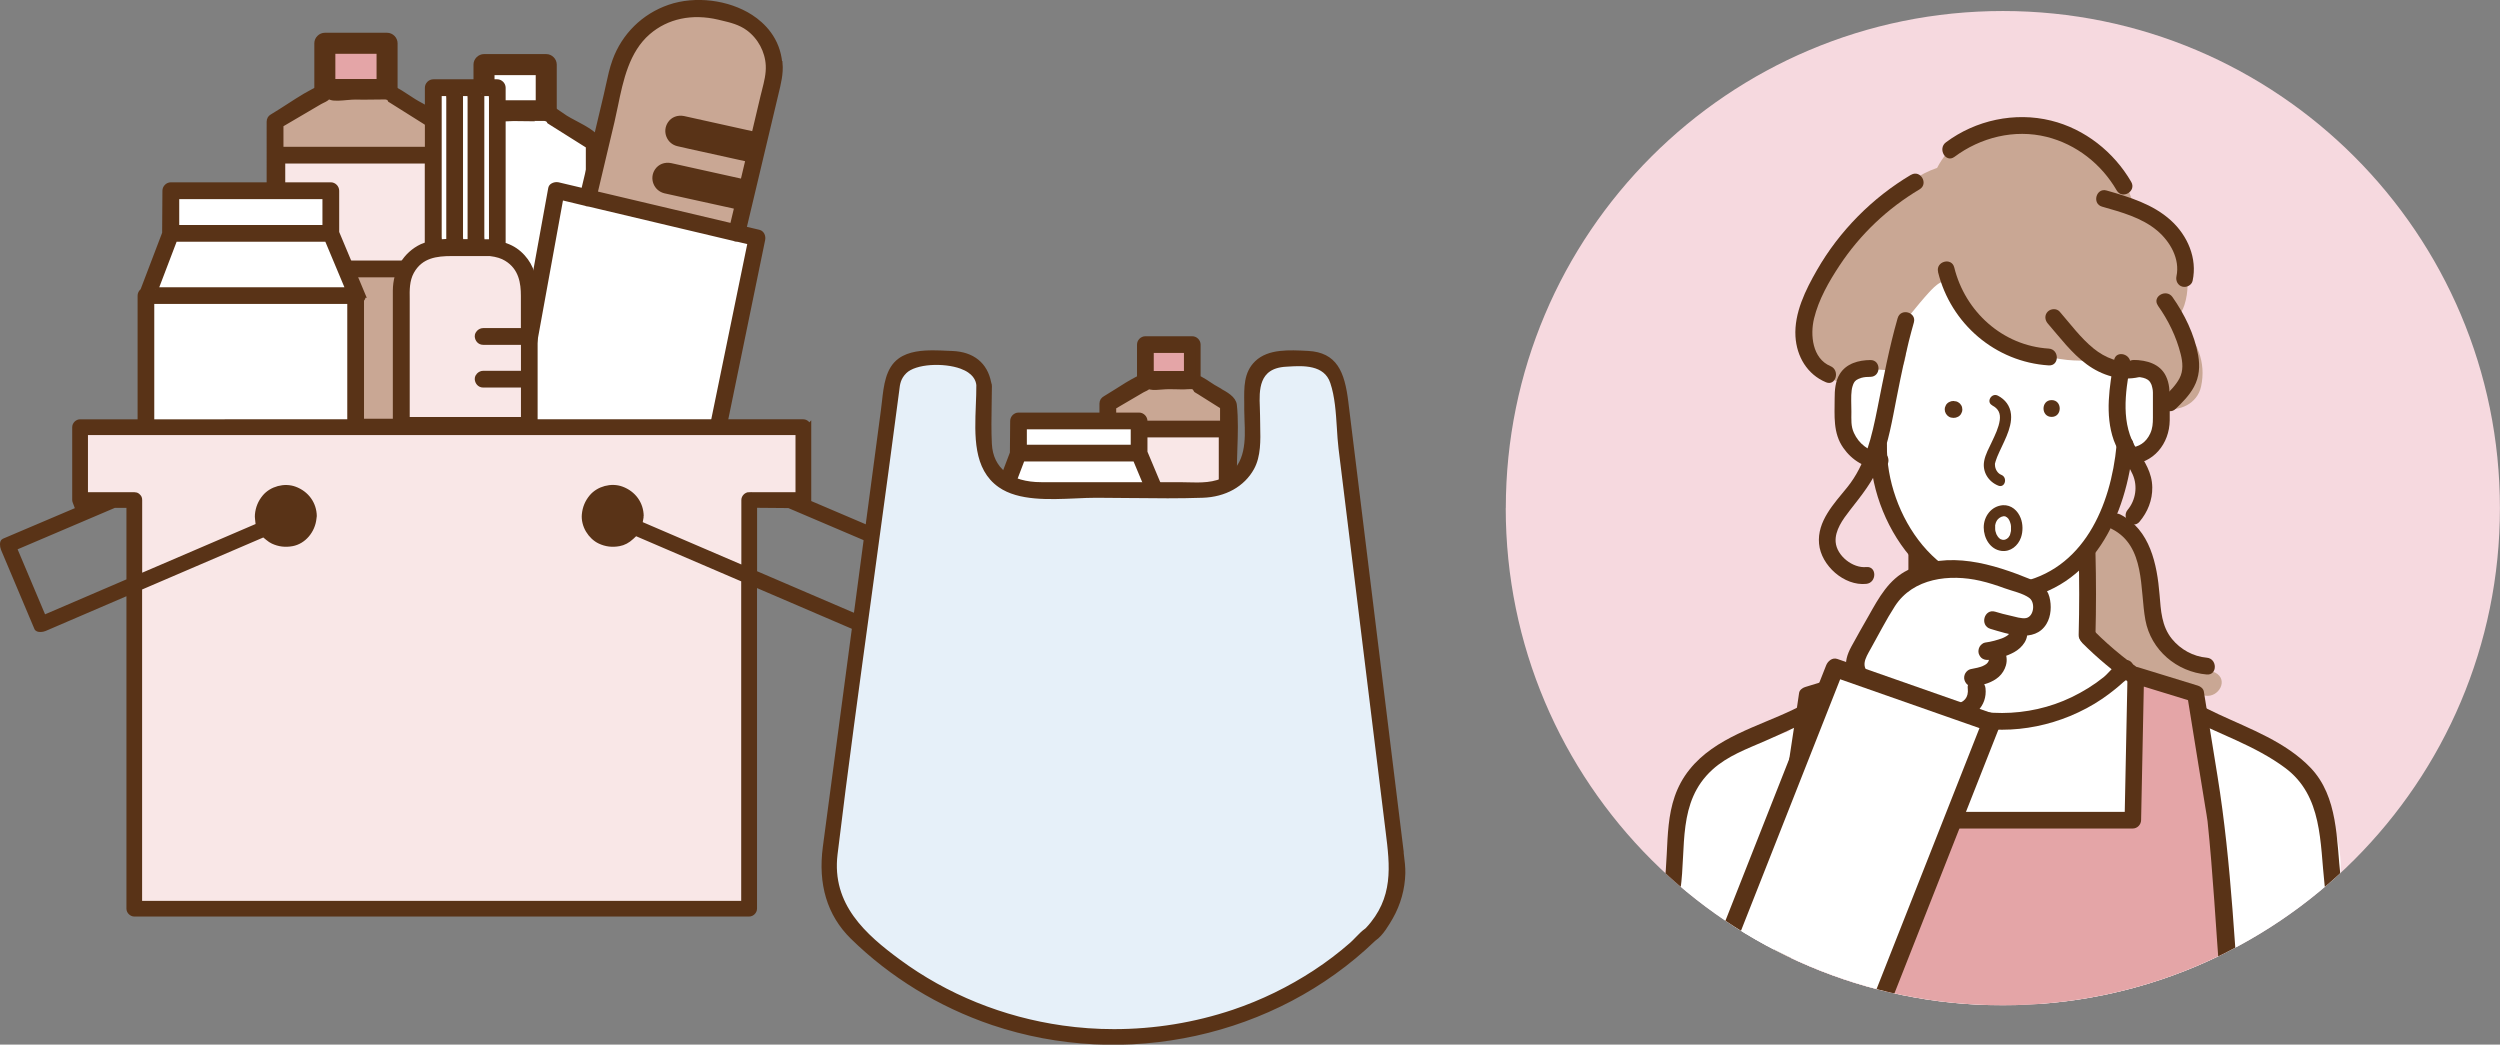 <?xml version="1.0" encoding="UTF-8"?><svg id="b" xmlns="http://www.w3.org/2000/svg" width="349.48" height="146.03" xmlns:xlink="http://www.w3.org/1999/xlink" viewBox="0 0 349.48 146.03"><rect x="0" y="0" width="349.48" height="146.03" fill="#808080" stroke="none"/><defs><style>.e{fill:none;}.f{fill:#f9e7e7;}.g{fill:#e6f0f9;}.h{fill:#f6d9df;}.i{fill:#e4a5a7;}.j{fill:#fff;}.k{fill:#c9a794;}.l,.m{fill:#593317;}.n{clip-path:url(#d);}.m{stroke:#593317;stroke-miterlimit:10;stroke-width:.75px;}</style><clipPath id="d"><path class="h" d="M210.49,71.04c0,38.38,31.11,69.49,69.49,69.49s69.49-31.11,69.49-69.49S318.37,1.54,279.99,1.54s-69.49,31.11-69.49,69.49"/></clipPath></defs><g id="c"><g><rect class="j" x="67.66" y="9.03" width="8.7" height="6.46"/><path class="l" d="M76.36,14.02h-8.7c.49,.49,.98,.98,1.47,1.47v-6.46c-.49,.49-.98,.98-1.47,1.47h8.7c-.49-.49-.98-.98-1.47-1.47v6.46c0,.77,.68,1.5,1.47,1.47,.8-.03,1.47-.64,1.47-1.47v-6.46c0-.79-.67-1.47-1.47-1.47h-8.7c-.79,0-1.47,.67-1.47,1.47v6.46c0,.79,.67,1.47,1.47,1.47h8.7c.77,0,1.5-.67,1.47-1.47-.04-.8-.65-1.47-1.47-1.47"/><rect class="i" x="45.41" y="6.05" width="8.7" height="6.46"/><path class="l" d="M54.11,11.04h-8.7c.49,.49,.98,.98,1.47,1.47V6.05c-.49,.49-.98,.98-1.47,1.47h8.7c-.49-.49-.98-.98-1.47-1.47v6.46c0,.77,.68,1.5,1.47,1.47,.8-.03,1.47-.64,1.47-1.47V6.05c0-.79-.67-1.47-1.47-1.47h-8.7c-.79,0-1.47,.67-1.47,1.47v6.46c0,.79,.67,1.47,1.47,1.47h8.7c.77,0,1.5-.67,1.47-1.47-.04-.8-.65-1.47-1.47-1.47"/><g><g><path class="h" d="M210.49,71.04c0,38.38,31.11,69.49,69.49,69.49s69.49-31.11,69.49-69.49S318.37,1.54,279.99,1.54s-69.49,31.11-69.49,69.49"/><g class="n"><path class="k" d="M309.68,94.04c-1.8-.94-3.82-1.38-5.6-2.34-2.27-1.22-2.49-3.5-2.95-5.82-.52-2.69-.94-5.43-1.58-8.1-.41-1.72-1.1-2.93-2.78-3.59-.1-.04-.19-.06-.28-.08-.47-.32-1.03-.54-1.72-.62-.96-.12-1.74,.9-1.76,1.76,0,.29,0,.58,0,.87-.05,.17-.08,.35-.07,.56,0,.03,0,.06,0,.09-.37,.28-.63,.72-.65,1.31-.12,3.57,.03,7.12,.44,10.67,.12,1.08,.96,1.7,1.8,1.71,.74,.73,1.67,1.33,2.69,1.83-.23,.85,.07,1.9,1.11,2.29,.61,.23,1.21,.45,1.82,.66,.16,.05,.33,.11,.49,.16,.5,.16,1,.32,1.51,.47,.36,.11,.72,.21,1.08,.3,.02,0,.04,.01,.07,.02,.4,.11,.81,.22,1.21,.32,.93,.3,1.89,.49,2.91,.6,.03,0,.05,0,.08,0,.27,.05,.54,.09,.82,.14,1.82,.28,3.27-2.21,1.36-3.22"/><path class="j" d="M330.39,145.8c-.54-2.06-1.29-4.09-1.86-6.01-.83-2.82-1.66-5.65-2.5-8.47,.1-1.11,.22-2.2,.37-3.24,.39-2.78,1.03-5.58,.74-8.4-.57-5.43-3.3-10.03-7.65-13.15-.22-.16-.46-.28-.7-.38-1.27-1.19-2.78-2.11-4.47-2.45-.45-.09-.9-.12-1.34-.08-2.4-1.25-4.71-2.69-6.95-4.21-1.44-.98-2.85-1.99-4.25-3.02-.96-.7-1.9-1.49-2.91-2.13-1.55-.86-2.97-1.75-4.17-3.23-.09-.12-.18-.24-.27-.36-.02,0-.04,0-.06,0-2.08,0-3.08-1.68-3-3.29-.02,0-.03-.01-.05-.02,.04-.56,.08-1.11,.12-1.67,.17-2.78,.59-5.68-.52-8.17-.01-.36-.05-.71-.1-1.05,.74-.89,1.42-1.84,2.03-2.83,.96-1.57,1.72-3.3,2.27-5.06,.29-.91,.59-1.95,.75-3,.44-.3,.87-.63,1.28-.97,1.23-1.02,2.55-1.77,3.86-3.08,1.54-1.55,2.56-3.88,2.03-6.11-.37-1.57-1.32-2.79-2.59-3.5,.02-.53,.01-1.06,0-1.59,2.01-2.98,3.09-6.67,2.72-10.29-.13-1.24-.26-2.66-.86-3.77-.61-1.13-1.68-1.88-2.87-2.05,.06-.81,0-1.59-.19-2.27-.23-1.62-.74-3.22-1.92-4.4-1.2-1.2-2.75-1.8-4.36-1.69,0,0,0-.01-.01-.02-.02-.38-.08-.76-.18-1.13-1.25-4.78-6.62-5.09-10.67-3.91-.19-.01-.38-.01-.57-.01-1.53,.03-3.01,.56-4.3,1.41-.76-.6-1.76-.88-2.71-.54-9.33,3.39-13.65,13.24-16.28,22.33-.85,2.94-.04,6.11,3,7.21,.07,.03,.14,.05,.22,.07,.01,.17,.03,.35,.05,.52-.72,.05-1.43,.3-2.06,.78-2.52,1.9-2.13,5.96-.73,8.43,1.02,1.8,2.8,3.47,4.81,3.99,0,.01,.02,.02,.02,.03-.03,.16-.04,.33-.04,.49,.07,4.47,2.13,7.91,5.02,10.68-.38,4.48-1.24,8.91-1.6,13.39-2.25,.99-4.26,2.76-6.18,4.22-3.22,2.44-6.43,4.89-9.65,7.33-.41,.31-.77,.68-1.03,1.09-2.39,.85-4.76,1.79-7.1,2.79-.03,.01-.06,.02-.08,.03h0c-.25,.11-.51,.22-.76,.33-.25,.11-.47,.27-.66,.46-.74,.36-1.41,.83-2.03,1.38-1.36,.41-2.48,1.53-2.95,3-.41,1.29-.72,2.6-.94,3.92-.78,2.95-1.11,6.19-.66,9.22v.64c-1.42,7.23-2.3,14.5-2.86,21.79h19.94c.15-1.53,.3-3.07,.43-4.61,14.55-.38,29.11-.77,43.66-1.15,.27,.07,.55,.11,.83,.13,5.06,.37,10.13,.53,15.21,.49,.08,.07,.16,.14,.25,.2,.03,.02,.06,.04,.09,.06,.03,.04,.06,.08,.09,.12,.09,.55,.19,1.1,.3,1.64-.09,1.04-.13,2.08-.15,3.11h17.71Z"/><path class="k" d="M304.93,45.16c-.2-.24-.41-.48-.61-.72,.46-.5,.82-1.1,1.04-1.79,1.21-3.76-.12-8.18-3.02-10.75-.96-.85-1.93-1.45-3.12-1.9-.27-.1-.54-.2-.82-.27-.02-.11-.03-.22-.04-.32-.14-.86-.37-1.67-.69-2.47-1.57-3.98-4.66-7.09-8.7-8.37-1.01-.32-2.06-.5-3.13-.56-1.44-.7-2.98-1.16-4.63-1.17-3.4-.02-6.88,1.89-9.04,4.54-.51,.63-.99,1.34-1.38,2.09-2.47,.85-4.59,2.36-6.27,4.36-2.5,.42-4.87,2.58-6.51,4.41-2,2.23-3.77,4.78-4.89,7.61-1.49,2.53-2.42,5.65-.85,8.19,.15,.24,.32,.46,.49,.66,.41,1.14,1.01,2.2,1.84,3.11,.64,.71,1.41,1.21,2.23,1.52,2.13-1.79,5.46-1.92,8.02-1.39,.18,.04,.33,.09,.48,.15,.47-.5,.82-1.11,.96-1.79,.19-.95,.29-1.91,.3-2.88,.02-1.47-.51-2.27,.53-3.55,.82-1,1.63-2,2.5-2.95,.87-.95,2.33-2.45,3.23-1.02,.68,1.08,1.17,2.13,2.06,3.08,1.21,1.29,2.75,2.41,4.28,3.43,.43,.31,.87,.59,1.33,.85,.09,.06,.19,.12,.28,.18,2.51,1.57,5.25,2.59,8.21,2.88,1.17,.12,2.33,.09,3.5,.1,.29,.09,.58,.17,.87,.25,.78,.74,1.68,1.19,2.63,1.4,.02,.37,.05,.74,.1,1.1,.38-.62,1.03-1.06,1.94-1.12,.04,0,.08,0,.12,0,.02,0,.05,0,.07,0,.01,0,.02,0,.03,0,.02,0,.05,0,.07,0h.32c.42,0,.81,.1,1.17,.28,.25-.03,.51-.02,.79,.05,.59,.14,1.07,.59,1.39,1.1,.32,.51,.39,1.27,.23,1.84-.02,.07-.04,.14-.07,.21,.02,.03,.03,.07,.05,.1,.23,.47,.32,.96,.28,1.43,2.13,.55,4.68-.64,5.19-3.02,.76-3.51-.62-6.28-2.78-8.88"/><path class="l" d="M267.18,88.19c-4.8,4.67-10.48,8.1-16.49,11-4.96,2.39-10.91,3.91-14.49,8.36-3.88,4.82-2.75,10.49-3.56,16.21-.99,6.93-1.44,13.92-1.97,20.9-.12,1.51,2.23,1.5,2.35,0,.52-6.77,.94-13.55,1.89-20.28,.84-5.94-.45-12.3,4.46-16.78,2.13-1.94,4.82-2.9,7.42-4.04,2.7-1.19,5.38-2.42,8-3.79,5.13-2.67,9.92-5.88,14.07-9.92,1.09-1.05-.58-2.71-1.66-1.66"/><path class="l" d="M291.05,89.85c4.23,4.24,9.18,7.61,14.49,10.36,4.59,2.38,9.74,4.03,13.91,7.14,5.24,3.9,4.85,10.41,5.51,16.36,.78,6.96,1.45,13.94,2.18,20.9,.16,1.49,2.51,1.5,2.35,0-.77-7.31-1.47-14.63-2.29-21.94-.59-5.24-.32-11.27-4.19-15.33-3.46-3.62-8.45-5.43-12.89-7.5-6.39-2.97-12.41-6.65-17.4-11.66-1.07-1.07-2.73,.59-1.66,1.66"/><path class="l" d="M262.85,63.17c-1.65-.03-3.01-1.18-3.68-2.64-.45-.97-.36-1.87-.36-2.96,0-.97-.08-2.18,.04-3.02,.02-.17,.06-.35,.11-.52,.01-.05,.16-.44,.1-.3,.16-.34,.2-.4,.46-.61,.07-.06,.45-.24,.68-.3,.42-.12,.84-.14,1.27-.14,1.51-.02,1.51-2.36,0-2.35-1.66,.02-3.37,.47-4.29,1.96-.63,1.02-.71,2.26-.71,3.43,0,2.4-.25,4.81,1.21,6.89,1.21,1.73,3.04,2.87,5.18,2.91,1.51,.03,1.51-2.32,0-2.35"/><path class="l" d="M297.62,64.92c3.4-.06,5.66-2.9,5.69-6.17,0-.97,0-1.94,0-2.92,0-1.11-.03-2.23-.53-3.25-.82-1.72-2.7-2.24-4.47-2.26-1.51-.02-1.51,2.33,0,2.35,.54,0,1.26,.08,1.64,.26,.45,.21,.58,.36,.78,.79,.06,.12,0,0,0-.02,.02,.05,.04,.11,.06,.17,.03,.12,.07,.23,.09,.35,.07,.3,.06,.31,.08,.65,.01,.28,0,.56,0,.84v2.71c0,.8-.05,1.48-.38,2.19-.56,1.21-1.58,1.94-2.96,1.97-1.51,.03-1.51,2.38,0,2.35"/><path class="l" d="M295.88,62.24c-.8,8.48-4.62,17.51-13.87,19.24-10.83,2.02-18.4-9.6-18.23-19.23,.03-1.51-2.32-1.51-2.35,0-.2,10.87,8.31,23.31,20.29,21.63,10.86-1.52,15.57-11.79,16.5-21.65,.14-1.5-2.2-1.49-2.35,0"/><path class="l" d="M273.15,56.06h-.12c-.16,0-.31,.03-.45,.1-.14,.05-.27,.13-.38,.24-.12,.11-.19,.23-.24,.38-.07,.14-.11,.29-.1,.45,.01,.1,.03,.21,.04,.31,.06,.2,.16,.37,.3,.52,.08,.06,.16,.12,.24,.19,.18,.11,.38,.16,.59,.16h.12c.16,0,.31-.03,.45-.1,.15-.05,.27-.13,.38-.24,.11-.11,.19-.23,.24-.38,.07-.14,.11-.29,.1-.45-.01-.1-.03-.21-.04-.31-.05-.2-.16-.37-.3-.52-.08-.06-.16-.12-.24-.18-.18-.11-.38-.16-.59-.16"/><path class="l" d="M286.8,58.28c1.51,0,1.51-2.35,0-2.35s-1.51,2.35,0,2.35"/><path class="l" d="M278.5,56.68c.86,.44,1.18,1.11,1.05,2.06-.15,1.06-.65,2.06-1.1,3.02-.4,.86-.91,1.75-1.08,2.69-.28,1.5,.59,2.89,1.98,3.44,.94,.37,1.34-1.14,.42-1.51-.56-.22-.89-.84-.89-1.42,0-.25-.02-.02,.03-.26,.02-.09,.05-.17,.07-.25,.06-.19,.13-.37,.2-.56,.41-.99,.92-1.94,1.33-2.94,.39-.95,.72-2.01,.61-3.05-.12-1.16-.8-2.06-1.83-2.59-.89-.46-1.69,.89-.79,1.35"/><path class="l" d="M266.78,77.44v10.08c0,.48,0,.97,0,1.45,0,1.51,2.35,1.51,2.35,0,0-3.36,0-6.72,0-10.08,0-.48,0-.97,0-1.45,0-1.51-2.35-1.51-2.35,0"/><path class="l" d="M290.58,77.33c.1,3.81,.1,7.62,0,11.43-.04,1.51,2.31,1.51,2.35,0,.1-3.81,.1-7.62,0-11.43-.04-1.51-2.39-1.51-2.35,0"/><path class="l" d="M279.95,72.16c.08,0,.16,0,.24,0,.16-.01-.18-.05-.03,0,.03,0,.06,.01,.09,.02,.03,0,.19,.03,.21,.07,0-.02-.17-.1-.03,0,.03,.02,.07,.04,.11,.06,.18,.1-.1-.11,.04,.03,.05,.05,.1,.1,.15,.15,.14,.15-.07-.13,.04,.05,.05,.07,.09,.15,.13,.23,.02,.03,.03,.07,.05,.1,.07,.14-.02-.04-.02-.04,.01,0,.07,.2,.08,.22,.05,.16,.11,.34,.11,.5,0-.25,0,.01,0,.08,0,.08,0,.16,0,.24s0,.16,0,.24c0,.03,0,.06,0,.09,0,.14,.04-.19,0,.02-.03,.15-.06,.3-.11,.45,0,.03-.02,.06-.03,.09-.04,.12,.02,.09,.01-.02,0,.06-.08,.17-.11,.21-.03,.06-.07,.11-.1,.16-.08,.13,.13-.13,.02-.03-.02,.02-.04,.04-.05,.06-.05,.05-.09,.1-.15,.14,.12-.1-.07,.04-.08,.05-.01,0-.22,.1-.08,.05-.07,.03-.14,.04-.21,.07-.02,0-.15,.03,0,0-.12,.02-.25,.02-.36,0,.2,.03-.28-.11-.09-.02-.06-.03-.12-.06-.18-.1-.03-.02-.18-.14-.06-.04-.09-.08-.16-.16-.24-.24,.1,.11,0,0-.02-.04-.03-.05-.06-.1-.09-.15-.03-.05-.06-.1-.09-.15-.02-.03-.08-.18-.02-.04-.05-.13-.1-.27-.13-.41-.01-.05-.02-.11-.03-.16-.02-.09-.02-.11,0-.04,0-.05,0-.11-.01-.16,0-.15,0-.3,0-.45,.01-.14-.05,.17,.01-.07,.02-.08,.04-.16,.06-.24,0,0,.09-.24,.04-.12,.03-.07,.07-.14,.1-.2,.04-.06,.07-.12,.12-.18-.08,.11,.03-.03,.06-.06,.04-.04,.08-.08,.13-.12,.03-.02,.05-.05,.08-.07-.06,.05-.06,.05,.01,0,.04-.02,.08-.05,.12-.07,.04-.02,.08-.05,.12-.07-.08,.03-.08,.03,0,0,.05-.01,.09-.03,.14-.04,.05-.01,.09-.02,.14-.03-.08,0-.09,.01-.05,0,.41-.03,.8-.34,.78-.78-.02-.4-.34-.82-.78-.78-1.61,.12-2.68,1.55-2.68,3.11,0,1.49,.9,3.08,2.48,3.28,1.28,.16,2.33-.73,2.73-1.88,.29-.84,.28-1.87-.04-2.7-.41-1.06-1.3-1.87-2.49-1.81-.41,.02-.8,.34-.78,.78,.02,.4,.35,.8,.78,.78"/><path class="l" d="M297.16,92.26c-1.09,0-2.26,1.74-3.07,2.39-1.38,1.11-2.91,2.05-4.51,2.82-3.01,1.45-6.36,2.19-9.7,2.2-3.25,.01-6.53-.67-9.5-2.03-1.58-.73-3.09-1.62-4.47-2.68-.87-.67-2.21-2.59-3.36-2.59-1.51,0-1.51,2.35,0,2.35-.87,0-.08,.39,.27,.71,.31,.28,.63,.55,.95,.82,.66,.53,1.33,1.04,2.03,1.51,1.38,.93,2.86,1.71,4.4,2.34,3.05,1.26,6.35,1.92,9.66,1.91,3.25,0,6.5-.67,9.51-1.91,1.59-.66,3.11-1.46,4.53-2.43,.63-.43,1.24-.89,1.83-1.37,.39-.32,.77-.64,1.14-.98,.33-.3,1.23-.72,.27-.72,1.51,0,1.51-2.35,0-2.35"/><path class="l" d="M270.92,38.02c1.78,7.23,8.02,12.59,15.48,13.06,1.51,.09,1.5-2.25,0-2.35-6.44-.4-11.69-5.16-13.21-11.34-.36-1.47-2.62-.85-2.26,.62"/><path class="l" d="M273.2,21.94c3.67-2.74,8.4-3.92,12.89-2.81,4.16,1.03,7.68,3.81,9.81,7.49,.76,1.31,2.79,.13,2.03-1.19-2.43-4.19-6.49-7.41-11.21-8.57-5.06-1.25-10.54-.07-14.7,3.04-1.19,.89-.02,2.93,1.19,2.03"/><path class="l" d="M293.86,28.89c2.66,.76,5.54,1.53,7.7,3.35,1.81,1.53,3.21,3.95,2.69,6.39-.13,.62,.19,1.27,.82,1.44,.59,.16,1.31-.2,1.44-.82,.68-3.14-.71-6.33-3.04-8.44-2.5-2.27-5.81-3.27-8.99-4.18-1.45-.42-2.08,1.85-.62,2.26"/><path class="l" d="M301.65,42.71c1.46,2.06,2.57,4.33,3.19,6.78,.29,1.15,.4,2.33-.17,3.41-.54,1.01-1.37,1.8-2.18,2.59-1.09,1.05,.57,2.71,1.66,1.66,.95-.92,1.92-1.89,2.55-3.07,.75-1.4,.86-2.9,.58-4.45-.52-2.89-1.91-5.73-3.59-8.11-.87-1.22-2.9-.05-2.03,1.19"/><path class="l" d="M267.15,24.43c-5.44,3.23-9.99,7.84-13.15,13.32-1.59,2.76-3.2,6-3.01,9.28,.17,2.81,1.64,5.31,4.27,6.41,1.39,.58,2-1.69,.62-2.26-2.53-1.06-2.85-4.35-2.29-6.66,.64-2.64,2.07-5.15,3.56-7.4,2.87-4.35,6.71-7.99,11.19-10.65,1.3-.77,.12-2.8-1.19-2.03"/><path class="l" d="M265.28,44.46c-1.19,4.14-1.98,8.36-2.82,12.57-.78,3.91-1.65,7.9-4.22,11.08-1.83,2.26-4.25,4.76-3.95,7.91,.28,3.04,3.52,5.92,6.6,5.6,1.49-.15,1.5-2.5,0-2.35-1.88,.19-4.13-1.57-4.28-3.5-.13-1.61,1.01-3.17,1.94-4.37,1.68-2.16,3.27-4.08,4.3-6.67,1.16-2.91,1.67-6.01,2.27-9.06,.7-3.55,1.42-7.09,2.42-10.58,.42-1.45-1.85-2.08-2.26-.62"/><path class="l" d="M286.26,45.22c1.73,1.99,3.3,4.13,5.45,5.71,2.09,1.54,4.74,2.38,7.31,1.79,1.47-.34,.85-2.6-.62-2.27-2.04,.46-4.16-.46-5.73-1.73-1.82-1.48-3.22-3.4-4.75-5.16-.42-.48-1.23-.43-1.66,0-.47,.47-.42,1.18,0,1.66"/><path class="l" d="M295.53,50.35c-.64,3.65-1.31,7.61-.04,11.2,.63,1.77,1.91,3.11,2.65,4.8,.71,1.62,.42,3.56-.71,4.92-.96,1.15,.69,2.82,1.66,1.66,1.14-1.36,1.81-3.02,1.78-4.81-.03-2.05-1.05-3.58-2.12-5.24-2.32-3.6-1.66-7.92-.96-11.91,.26-1.48-2-2.11-2.26-.62"/><path class="l" d="M295.23,73.95c4.7,2.4,3.88,8.38,4.68,12.73,.77,4.19,4.38,7.25,8.58,7.61,1.5,.13,1.5-2.22,0-2.35-1.89-.16-3.67-1.15-4.86-2.61-1.46-1.79-1.56-3.99-1.74-6.2-.35-4.24-1.31-9.07-5.47-11.2-1.34-.69-2.53,1.34-1.19,2.03"/><polygon class="i" points="312.23 145.8 309.8 114.66 306.94 96.98 298.58 94.41 298.17 114.66 261.41 114.66 261 94.61 252.64 97.18 250 116.1 248.6 145.8 312.23 145.8"/><path class="l" d="M313.41,145.8c-.97-12.43-1.43-24.99-3.42-37.3-.64-3.94-1.27-7.89-1.91-11.83-.06-.4-.46-.71-.82-.82l-8.36-2.57c-.75-.23-1.47,.39-1.49,1.13-.14,6.75-.28,13.5-.41,20.25,.39-.39,.78-.78,1.17-1.17h-36.76c.39,.39,.78,.78,1.17,1.17-.14-6.68-.27-13.36-.41-20.05-.02-.74-.74-1.36-1.49-1.13l-8.36,2.57c-.35,.11-.77,.42-.82,.82-.88,6.29-1.99,12.59-2.64,18.91-.72,6.92-.69,13.99-1.01,20.94-.14,3.02-.28,6.05-.43,9.07-.03,.63,.56,1.17,1.17,1.17h63.63c1.51,0,1.51-2.35,0-2.35h-63.63l1.17,1.17c.32-6.88,.65-13.76,.97-20.63,.3-6.33,.62-10.43,1.47-16.55,.52-3.7,1.03-7.41,1.55-11.12-.27,.27-.55,.55-.82,.82,2.79-.85,5.57-1.71,8.36-2.57-.49-.38-.99-.75-1.49-1.13,.14,6.68,.27,13.36,.41,20.05,.01,.63,.53,1.17,1.17,1.17h36.76c.64,0,1.16-.54,1.17-1.17,.14-6.75,.28-13.5,.41-20.25-.5,.38-.99,.75-1.49,1.13l8.36,2.57-.82-.82c.52,3.22,1.04,6.45,1.56,9.67,.33,2.01,.65,4.02,.98,6.03,.09,.54,.19,1.09,.26,1.64,.09,.62,0-.14,.03,.2,.77,7.38,1.16,14.82,1.73,22.22,.23,2.91,.45,5.83,.68,8.75,.12,1.5,2.46,1.51,2.35,0"/><path class="j" d="M284.06,83.42c-3.16-2.66-7.26-3.19-11.33-3.39-.55-.03-1.1,.06-1.57,.26-3.74,.67-8.43,2.67-8.5,6.24-.54,.57-1.01,1.22-1.42,1.81-1.76,2.55-1.84,5.79,.78,7.88,.06,.05,.13,.09,.19,.14,.21,.29,.51,.56,.91,.76,3.26,1.68,12.48,5.09,13.27-1.02,.07-.59,0-1.17-.19-1.71,1.53-.72,2.53-2.25,2-3.74,1.78-.28,3.26-1.11,3.46-2.94,.51-.03,1.03-.12,1.57-.26,1.85-.51,2.19-2.88,.84-4.03"/><path class="l" d="M280.87,88.57c.03,.07,.05,.15,.06,.23-.01-.11-.03-.22-.04-.33,0,.09,0,.18,0,.28,.01-.11,.03-.22,.04-.33-.01,.07-.11,.33-.02,.12,.09-.21-.02,.03-.06,.08-.06,.09-.15,.13,.07-.08-.03,.03-.05,.07-.08,.09-.06,.06-.12,.12-.19,.18-.04,.03-.2,.16-.03,.03,.16-.13,.03-.02,0,0-.07,.05-.15,.1-.23,.14-.09,.05-.17,.1-.26,.14-.04,.02-.08,.04-.12,.05-.18,.09,.21-.08,.06-.02-.84,.33-1.7,.56-2.59,.68-.28,.04-.61,.34-.74,.57-.16,.27-.22,.66-.13,.96,.1,.3,.28,.59,.57,.74,.32,.17,.61,.17,.96,.13,1.16-.16,2.39-.49,3.42-1.06,1.12-.62,2.2-1.9,1.71-3.27-.11-.31-.28-.57-.57-.74-.27-.16-.66-.22-.96-.12-.6,.19-1.1,.87-.87,1.53"/><path class="l" d="M278.03,92.21s.04,.08,.06,.12c-.04-.1-.08-.2-.12-.3,.05,.11,.08,.23,.09,.35-.02-.11-.03-.22-.05-.33,.02,.14,.01,.27,0,.4,.01-.11,.03-.22,.05-.33-.02,.15-.07,.3-.12,.44,.04-.1,.08-.2,.12-.3-.07,.18-.17,.34-.28,.49,.07-.08,.13-.17,.19-.25-.13,.17-.28,.32-.44,.45l.25-.2c-.23,.17-.48,.31-.74,.42,.1-.04,.2-.08,.3-.12-.59,.25-1.23,.37-1.86,.49-.29,.05-.6,.32-.74,.57-.16,.27-.22,.66-.12,.96,.1,.3,.28,.59,.57,.74,.31,.16,.61,.19,.96,.13,1.18-.22,2.36-.52,3.28-1.34,.46-.41,.81-.98,.98-1.58,.2-.7,.12-1.44-.23-2.08-.31-.57-1.15-.8-1.7-.44-.59,.37-.77,1.09-.45,1.7"/><path class="l" d="M275.08,96.23c.55,5.31-12.02-.36-13.62-1.85-1.37-1.27-.78-2.22,.07-3.73,1.11-1.97,2.14-4.02,3.37-5.92,2.55-3.94,7.64-4.52,11.92-3.54,1.17,.27,2.31,.64,3.43,1.05,1.03,.38,2.6,.7,3.47,1.38,.81,.63,.62,2.55-.48,2.78-.61,.13-1.59-.2-2.19-.33-.72-.15-1.44-.35-2.14-.56-1.54-.46-2.2,1.94-.66,2.4,2.41,.71,6.18,2.04,7.83-.69,.66-1.09,.73-2.57,.41-3.78-.35-1.31-1.27-1.9-2.46-2.39-5.48-2.24-11.64-4.15-17.33-1.36-2.66,1.3-4.06,3.88-5.45,6.35-.82,1.45-1.66,2.89-2.45,4.36-.56,1.05-.95,2.14-.64,3.34,.94,3.72,6.37,5.37,9.54,6.33,1.92,.59,3.88,1.14,5.91,.77,2.31-.43,4.21-2.12,3.95-4.62-.16-1.58-2.65-1.59-2.49,0"/><polygon class="j" points="257.38 154.27 235.51 146.6 256.5 93.35 278.37 101.02 257.38 154.27"/><path class="l" d="M257.72,153.04l-21.87-7.67,.89,1.57,18.35-46.53c.88-2.24,1.77-4.48,2.65-6.72-.53,.3-1.05,.6-1.57,.89,7.29,2.56,14.58,5.12,21.87,7.67-.3-.52-.6-1.05-.89-1.57-6.11,15.51-12.23,31.02-18.35,46.53-.88,2.24-1.77,4.48-2.65,6.72-.6,1.53,1.87,2.2,2.47,.68,6.11-15.51,12.23-31.02,18.34-46.53,.88-2.24,1.77-4.48,2.65-6.72,.27-.68-.3-1.37-.89-1.57-7.29-2.56-14.58-5.12-21.87-7.67-.7-.25-1.33,.29-1.57,.89-6.11,15.51-12.23,31.02-18.35,46.53-.88,2.24-1.77,4.48-2.65,6.72-.26,.67,.3,1.36,.89,1.57,7.29,2.56,14.58,5.12,21.87,7.67,1.56,.55,2.23-1.92,.68-2.47"/></g></g><g><polygon class="j" points="60.71 19.96 60.71 59.71 83.06 59.71 83.06 19.96 76.36 15.74 67.91 15.74 60.71 19.96"/><g><path class="e" d="M75.72,17.88c-.86,.06-1.73,.04-2.57,.02-.77-.02-1.51-.02-2.35,.03-.77,.05-1.55,.1-2.29,0-.19,.12-.39,.22-.58,.31-.11,.05-.2,.1-.28,.14h0s-4.8,2.82-4.8,2.82V57.57h18.08V21.14l-5-3.14c-.07-.04-.14-.08-.21-.12Z"/><path class="m" d="M83.87,20.09c-.21-1.13-2.14-2.15-3.55-2.89-.49-.26-.94-.5-1.29-.72-.24-.15-.49-.33-.75-.51-.48-.34-.98-.69-1.44-.88-.51-.21-1.13-.19-1.8-.16-.85,.03-1.69-.02-2.64-.08-.75-.05-1.54-.11-2.31-.11-1.07,0-2.08,.1-2.86,.46-1.57,.73-3.12,1.7-4.62,2.64-.77,.49-1.54,.97-2.31,1.42-.09,.05-.16,.11-.23,.2l-.06,.07c-.07,.13-.11,.26-.11,.42V59.71c0,.42,.37,.79,.79,.79h22.36c.42,0,.79-.37,.79-.79V23.24c0-.35,.02-.72,.04-1.09,.04-.71,.08-1.45-.03-2.05h0Zm-1.6,38.82h-20.77V20.42l5.47-3.21c.1-.06,.23-.12,.38-.19,.18-.09,.45-.21,.54-.3l.25-.23,.33,.07c.65,.13,1.46,.08,2.24,.03,.75-.05,1.41-.05,2.09-.04l-.05-.02h3.17s.05,0,.09,0h.11c.24,.03,.55,.11,.7,.44,.03,.02,.06,.03,.08,.05l5.37,3.38V58.91Z"/></g><path class="k" d="M82.15,27.75l4.22-17.81c1.45-6.12,7.59-9.9,13.7-8.45l2.19,.52c4.16,.98,6.73,5.15,5.74,9.31l-5.06,21.35"/><polyline class="j" points="71.75 59.71 77.76 26.62 105.8 33.25 100.32 59.96"/><path class="j" d="M104.92,21.52l-10.08-2.23c-.48-.11-.78-.63-.66-1.16,.12-.54,.61-.88,1.09-.78l10.08,2.23"/><path class="j" d="M103.11,28.11l-10.08-2.23c-.48-.11-.78-.63-.66-1.16,.12-.54,.61-.88,1.09-.78l10.08,2.23"/><g><path class="e" d="M103.83,5.05c-.94-.7-2.07-.96-3.27-1.24l-.37-.09c-3.36-.79-6.46-.15-8.74,1.82-2.64,2.27-3.4,5.95-4.13,9.51-.16,.77-.32,1.53-.49,2.26l-2.08,8.77,7.4,1.75c-.78-.33-1.4-.95-1.72-1.75-.39-.97-.28-2.02,.3-2.9,.71-1.07,1.93-1.56,3.25-1.31,.09,.02,.19,.04,.28,.06l8.58,1.9,.13-.54-5.09-1.12c-1.14-.25-2.29-.49-3.42-.76-1.01-.23-1.83-.95-2.22-1.91-.39-.97-.28-2.02,.3-2.9,.71-1.07,1.92-1.56,3.25-1.31l8.62,1.91,.96-4.03c.06-.27,.13-.54,.2-.82,.27-1.04,.54-2.11,.49-3.11-.08-1.64-.92-3.2-2.24-4.18Z"/><path class="e" d="M101.4,29.92l-5.34-1.18c-.08-.02-.17-.04-.25-.05l5.57,1.32,.02-.09Z"/><path class="m" d="M108.98,8.83c-.3-3.34-2.36-5.33-4.03-6.42-3.2-2.07-7.77-2.63-11.38-1.38-3.54,1.22-6.31,3.94-7.59,7.47-.4,1.09-.66,2.29-.91,3.45-.1,.44-.19,.87-.29,1.3l-3.19,13.45-3.59-.85c-.23-.05-.52,0-.73,.13-.15,.09-.23,.21-.26,.36l-6.01,33.09c-.07,.4,.11,.66,.28,.8,.25,.21,.63,.3,.89,.21,.07-.02,.27-.1,.34-.47l5.89-32.4,3.45,.83c.12,.06,.26,.09,.41,.1l.14,.02,20.23,4.8c.14,.07,.28,.11,.46,.11h.08s1.73,.41,1.73,.41l-5.31,25.85c-.13,.65,.41,.94,.72,1.01,.25,.05,.68,.05,.79-.5l5.49-26.7c.09-.42-.09-.91-.52-1.01l-2.11-.5,4.48-18.85c.36-1.48,.71-2.87,.58-4.3Zm-2.09,3.84c-.07,.27-.14,.53-.2,.79l-1.26,5.32-9.88-2.19c-.78-.15-1.47,.12-1.87,.73-.33,.5-.39,1.11-.17,1.66,.22,.56,.69,.96,1.27,1.09,1.13,.27,2.27,.51,3.4,.76l6.43,1.42-.75,3.16-10.11-2.24c-.78-.15-1.47,.12-1.88,.73-.33,.5-.39,1.11-.17,1.66,.22,.56,.69,.96,1.27,1.1,1.13,.26,2.26,.51,3.39,.75l6.68,1.47-.65,2.73-19.25-4.55,2.39-10.08c.17-.72,.32-1.46,.48-2.22,.74-3.6,1.59-7.68,4.57-10.26,2.62-2.26,6.14-3.01,9.93-2.11l.37,.09c1.28,.3,2.6,.61,3.76,1.47,1.64,1.22,2.68,3.16,2.78,5.19,.06,1.21-.24,2.38-.53,3.52Z"/></g><polygon class="k" points="38.46 16.98 38.46 59.71 60.81 59.71 60.81 16.98 54.11 12.75 45.66 12.75 38.46 16.98"/><rect class="f" x="38.7" y="21.7" width="21.86" height="15.9"/><g><path class="e" d="M53.48,14.9c-.86,.08-1.74,.05-2.59,.02-.69-.02-1.27-.05-2.24,.04-.83,.08-1.74,.16-2.47,.02-.17,.11-.36,.19-.53,.28-.11,.05-.2,.1-.28,.14h0s-4.78,2.81-4.78,2.81v1.35h18.08v-1.4l-5-3.15c-.06-.04-.13-.08-.19-.12Z"/><rect class="e" x="40.85" y="23.84" width="17.58" height="11.62"/><rect class="e" x="40.6" y="39.74" width="18.08" height="17.83"/><path class="m" d="M61.61,17.22c-.12-1.05-1.58-1.84-2.75-2.47-.37-.2-.72-.39-1.02-.58-.32-.2-.62-.4-.91-.59-1.36-.9-2.44-1.61-4.06-1.61h-5.88c-.14,0-.28,0-.42,0-.54,0-1.03,.03-1.51,.23-1.59,.65-3.16,1.67-4.69,2.66-.76,.49-1.55,1-2.32,1.46-.09,.05-.16,.11-.23,.2l-.06,.07c-.07,.13-.11,.26-.11,.42V59.71c0,.42,.37,.8,.79,.8h22.36c.42,0,.79-.37,.79-.8V29.47c0-1.34,.05-2.73,.1-4.08,.1-2.72,.21-5.54-.1-8.16h0Zm-1.59,41.69h-20.77v-20.52h20.77v20.52Zm-20.52-22.11v-14.31h20.27v14.31h-20.27Zm20.52-15.9h-20.77v-3.47l5.45-3.2c.1-.06,.24-.13,.39-.2,.17-.08,.43-.2,.52-.28l.3-.28,.38,.14c.47,.17,1.5,.07,2.25,0,.94-.09,1.54-.07,2.21-.05l2.93-.03s.03,0,.05,0h.13s.01,0,.01,0c.24,.02,.56,.1,.71,.44l.06,.03,5.39,3.39v3.49Z"/></g><rect class="j" x="23.88" y="26.66" width="22.36" height="5.96"/><polygon class="j" points="49.88 41.32 20.57 41.32 23.88 32.63 46.24 32.63 49.88 41.32"/><polyline class="j" points="20.4 59.71 20.4 41.32 49.72 41.32 49.72 59.71"/><g><polygon class="e" points="25.35 34.77 23.67 39.18 46.68 39.18 44.83 34.77 25.35 34.77"/><rect class="e" x="26.02" y="28.81" width="18.08" height="1.68"/><path class="m" d="M50.68,41.19l-3.64-8.69v-5.84c0-.42-.37-.8-.79-.8H23.88c-.42,0-.8,.37-.8,.8l-.04,5.95-3.06,8.03-.11,.11c-.17,.16-.26,.37-.26,.57v18.38c0,.71,.66,.74,.79,.74s.79-.04,.79-.74v-17.59h27.73v17.59c0,.71,.66,.74,.8,.74s.79-.04,.79-.74v-17.8l.14-.18c.07-.09,.14-.24,.02-.53h0Zm-26-13.73h20.77v4.37H24.68v-4.37Zm-2.96,13.07l2.71-7.11h21.3l2.98,7.11H21.71Z"/></g><path class="f" d="M73.98,59.46h-17.89v-19.11c0-3.16,2.57-5.73,5.73-5.73h6.42c3.17,0,5.73,2.57,5.73,5.73v19.11Z"/><rect class="j" x="63.55" y="12.26" width="2.98" height="22.36"/><rect class="j" x="66.53" y="12.26" width="2.98" height="22.36"/><rect class="j" x="60.56" y="12.26" width="2.98" height="22.36"/><g><path class="e" d="M70.1,37.27c-.43-.26-.98-.43-1.7-.52h-5.31c-2.2,.02-3.56,.32-4.41,1.86-.5,.91-.48,2-.46,3.16,0,.23,0,.47,0,.69v14.85h13.61v-2.18h-4.32c-1.15,0-2.09-.93-2.14-2.11-.02-.54,.18-1.07,.58-1.49,.42-.43,.98-.68,1.56-.68h4.32v-1.68h-4.32c-1.15,0-2.09-.93-2.14-2.11-.02-.54,.18-1.07,.58-1.49,.42-.43,.98-.68,1.56-.68h4.32v-3.56c0-2.14-.5-3.32-1.74-4.07Z"/><path class="m" d="M74.78,59.46v-18c0-2.53-.51-4.18-1.72-5.52-.65-.72-1.4-1.23-2.31-1.56l-.44-.16V12.26c0-.42-.37-.8-.8-.8h-8.94c-.42,0-.8,.37-.8,.8v21.91l-.59,.23c-.06,.02-.13,.05-.19,.07-2.3,1.09-3.68,3.39-3.7,6.17,0,1.17,0,2.35,0,3.52v15.29c0,.42,.37,.79,.8,.79h17.89c.22,0,.38-.06,.51-.19l.54,.41h0l-.48-.47c.15-.15,.22-.32,.22-.54Zm-7.45-46.41h1.35l.05,.67v20.1h-1.35l-.05-.67V13.05Zm-2.98,0h1.35l.04,.67v20.08h-1.35l-.04-.67V13.05Zm-2.98,0h1.35l.04,.67v20.04l-1.35,.08-.04-.71V13.05Zm11.83,33.19h-5.66c-.21,0-.43,.1-.59,.27-.08,.09-.22,.26-.21,.5,.02,.4,.3,.82,.8,.82h5.66v4.38h-5.66c-.21,0-.43,.1-.59,.27-.08,.09-.22,.26-.21,.5,.02,.4,.3,.82,.8,.82h5.66v4.87h-16.3v-16.2c0-.22,0-.44,0-.67-.02-1.22-.05-2.61,.62-3.83,1.29-2.33,3.56-2.54,5.58-2.55h5.4c.99,.12,1.72,.35,2.3,.71,2.12,1.28,2.39,3.46,2.39,5.22v4.9Z"/></g><polygon class="f" points="18.77 69.89 18.77 127.03 104.73 127.03 104.73 69.89 112.3 69.89 112.3 59.71 11.19 59.71 11.19 69.89 18.77 69.89"/><path class="m" d="M43.18,72.13c0,1.78-1.45,3.23-3.23,3.23s-3.23-1.45-3.23-3.23,1.45-3.23,3.23-3.23,3.23,1.45,3.23,3.23"/><path class="m" d="M88.89,72.13c0,1.78-1.45,3.23-3.23,3.23s-3.23-1.45-3.23-3.23,1.45-3.23,3.23-3.23,3.23,1.45,3.23,3.23"/><g><polygon class="e" points="107.36 72.52 107.36 78.84 118.86 83.78 121.51 77.52 109.78 72.52 107.36 72.52"/><polygon class="e" points="7.11 83.86 16.14 79.98 16.14 72.62 4.47 77.6 7.11 83.86"/><path class="e" d="M13.82,67.26h4.95c.71,0,1.34,.25,1.81,.73,.09,.09,.12,.12,.14,.15,.43,.42,.67,1.04,.67,1.75v7.83l12.69-5.45c0-.19,0-.36,.02-.53,.13-1.32,.6-2.46,1.43-3.47,1.49-1.8,4.15-2.51,6.33-1.69,2.36,.89,3.91,3.05,3.94,5.52,0,.18-.02,.37-.05,.56-.24,2.54-2.17,4.75-4.59,5.18-1.34,.24-2.58,.09-3.8-.48-.26-.12-.53-.28-.8-.48l-15.17,6.51v40.98H102.1v-42.12l-12.86-5.52c-.71,.57-1.52,.95-2.37,1.1-1.34,.24-2.58,.08-3.8-.48-.97-.45-1.86-1.27-2.46-2.26-.62-1.03-.91-2.26-.8-3.37,.13-1.32,.6-2.46,1.43-3.47,1.49-1.8,4.15-2.5,6.33-1.69,2.34,.88,3.88,3.01,3.94,5.44l10.58,4.54v-6.69c0-1.43,1.2-2.63,2.63-2.63h4.94v-4.93H13.82v4.93Z"/><path class="m" d="M113.02,59.71c0-.37-.35-.72-.72-.72H11.19c-.37,0-.72,.35-.72,.72v10.19c0,.07,.02,.14,.05,.23l.42,1.11L.54,75.66c-.22,.09-.21,.67-.05,1.06l4.68,11.09s.04,.08,.13,.11c.19,.08,.59,.08,.93-.06l11.82-5.08v44.25c0,.37,.35,.72,.72,.72H104.73c.37,0,.72-.35,.72-.72v-45.39l14.3,6.14c.34,.15,.73,.15,.93,.07,.08-.03,.1-.07,.13-.12l4.68-11.09c.13-.31,.21-.95-.05-1.06h0l-12.41-5.29v-10.59ZM18.05,81.24l-11.95,5.13-4.13-9.78,14.01-5.97h2.07v10.63Zm86.68-12.07c-.37,0-.72,.35-.72,.72v9.59l-14.58-6.26,.17-.97s.02-.07,.01-.11c-.02-1.71-1.06-3.15-2.71-3.76-1.42-.53-3.22-.05-4.19,1.12-.59,.72-.91,1.49-1,2.44-.07,.7,.13,1.53,.54,2.2,.4,.67,.99,1.22,1.62,1.51,.86,.4,1.71,.5,2.66,.33,.63-.11,1.21-.42,1.73-.91l.59-.55,15.14,6.5v45.29H19.49v-44.15l17.38-7.46,.58,.48c.26,.22,.49,.37,.71,.47,.86,.4,1.71,.5,2.67,.33,1.59-.29,2.87-1.78,3.04-3.55,.03-.16,.04-.22,.04-.28-.02-1.7-1.06-3.15-2.71-3.76-1.42-.53-3.22-.05-4.19,1.12-.59,.72-.91,1.49-1,2.44-.02,.17-.01,.38,.02,.63l.1,.91-16.63,7.14v-10.73c0-.26-.08-.37-.16-.45l-.13-.13c-.12-.1-.25-.14-.43-.14h-6.86v-8.74H111.58v8.74h-6.85Zm19.28,7.34l-4.13,9.78-14.42-6.19v-9.49l4.82,.04,13.73,5.85Z"/></g><rect class="i" x="160.11" y="48.17" width="6.56" height="4.87"/><polygon class="k" points="154.87 56.41 154.87 88.63 171.72 88.63 171.72 56.41 166.67 53.22 160.3 53.22 154.87 56.41"/><rect class="f" x="155.05" y="59.97" width="16.49" height="11.99"/><g><rect class="e" x="157.01" y="74.1" width="12.58" height="12.39"/><rect class="e" x="157.19" y="62.11" width="12.2" height="7.71"/><path class="e" d="M166.04,55.38c-.63,.04-1.22,.02-1.8,0-.53-.02-1.01-.03-1.7,.03-.56,.05-1.19,.11-1.73,.03-.08,.04-.17,.09-.25,.12-.08,.04-.15,.07-.21,.1l-3.35,1.96v.19h12.58v-.24l-3.42-2.15s-.08-.04-.12-.07Z"/><rect class="e" x="162.25" y="50.31" width="2.27" height=".59"/><path class="m" d="M170.38,54.58c-.28-.16-.55-.31-.8-.46-.22-.14-.43-.27-.63-.41-.39-.26-.76-.5-1.14-.7l-.35-.19v-4.65c0-.42-.37-.79-.79-.79h-6.56c-.42,0-.79,.37-.79,.79v4.67l-.37,.19c-.93,.48-1.87,1.07-2.77,1.65-.57,.36-1.14,.72-1.71,1.06-.09,.05-.16,.11-.23,.2l-.06,.07c-.07,.13-.11,.26-.11,.42v32.22c0,.42,.37,.8,.8,.8h16.86c.42,0,.8-.37,.8-.8v-22.8c0-1.01,.04-2.05,.07-3.09,.07-2.04,.14-4.16-.07-6.13-.1-.89-1.14-1.47-2.15-2.03Zm-9.47-5.62h4.97v3.28h-4.97v-3.28Zm10.02,38.88h-15.27v-15.09h15.27v15.09Zm-15.08-16.67v-10.4h14.9v10.4h-14.9Zm15.08-11.99h-15.27v-2.31l4.01-2.35c.09-.05,.2-.11,.32-.16,.11-.05,.23-.1,.32-.17l.25-.17,.29,.07c.38,.09,1.04,.04,1.57-.01,.75-.07,1.28-.05,1.86-.04,.6,.02,1.21,.04,1.79-.01h.08s.03,0,.04-.01h.16s0-.01,0-.01c.3-.01,.59,.02,.77,.33l.11,.18,.11,.07,2.24,1.33-.16-.03,1.51,.95v2.33Z"/></g><rect class="j" x="142.38" y="58.84" width="16.86" height="4.5"/><polygon class="j" points="161.98 69.9 139.88 69.9 142.38 63.34 159.24 63.34 161.98 69.9"/><g><polygon class="e" points="143.85 65.48 142.98 67.76 158.78 67.76 157.83 65.48 143.85 65.48"/><rect class="e" x="144.52" y="60.98" width="12.58" height=".21"/><path class="m" d="M162.78,69.77l-2.75-6.55v-4.37c0-.42-.37-.8-.79-.8h-16.86c-.42,0-.79,.37-.79,.8l-.04,4.48-2.44,6.42c-.08,.22,0,.41,.09,.54,.16,.24,.45,.4,.69,.4h22.21c.2-.04,.35-.11,.46-.25,.18-.21,.31-.48,.22-.67h0Zm-19.61-10.13h15.27v2.91h-15.27v-2.91Zm-2.15,9.46l1.89-4.97h15.8l2.08,4.97h-19.78Z"/></g><polyline class="j" points="139.75 83.76 139.75 69.9 161.86 69.9 161.86 83.76"/><path class="m" d="M141.22,83.76v-13.86c-.49,.49-.98,.98-1.47,1.47h22.11c-.49-.49-.98-.98-1.47-1.47v13.86c0,1.89,2.94,1.89,2.94,0v-13.86c0-.8-.67-1.47-1.47-1.47h-22.11c-.79,0-1.47,.67-1.47,1.47v13.86c0,1.89,2.93,1.89,2.93,0"/><path class="g" d="M137.58,53.93v8.34c0,3.44,3.02,6.23,6.74,6.23h23.98c3.72,0,6.74-2.79,6.74-6.23v-8.34c0-2.08,1.83-3.77,4.09-3.77h3.88c2.08,0,3.82,1.44,4.06,3.35l8.23,66.86c.46,3.74-.88,7.49-3.67,10.24-18.78,18.52-50.36,19.19-70.04,1.5l-1.54-1.38c-3.12-2.8-4.64-6.79-4.11-10.78l8.83-66.47c.25-1.89,1.99-3.31,4.06-3.31h4.66c2.26,0,4.09,1.69,4.09,3.77"/><g><path class="e" d="M185.59,62.9c-.11-.93-.18-1.91-.24-2.95-.13-2.07-.26-4.2-.84-5.93-.46-1.37-2.21-1.38-4.28-1.25l-.35,.02c-2.28,.13-2.34,1.48-2.24,4.06,.02,.42,.03,.84,.03,1.25,0,.45,.01,.91,.02,1.37,.05,2.33,.11,4.73-1.06,6.85-1.61,2.93-4.7,4.68-8.47,4.81-3.32,.11-6.7,.07-9.97,.04-1.65-.02-3.3-.04-4.95-.04-.87,0-1.82,.04-2.82,.09-4,.17-8.53,.37-11.7-1.84-4.24-2.97-4.03-8.21-3.85-12.84,.04-.89,.07-1.77,.07-2.6-.05-.46-.78-.8-1.22-.96-.82-.3-1.84-.43-2.82-.43-1.4,0-2.7,.27-3.14,.71-.42,.42-.46,.76-.54,1.45-.02,.14-.03,.29-.05,.45l-1.47,11.07c-.79,5.91-1.6,11.83-2.41,17.74-1.6,11.69-3.26,23.77-4.69,35.67-.75,6.2,3.59,9.96,8.1,13.28,6.38,4.7,14,7.79,22.05,8.92,7.7,1.08,15.69,.34,23.11-2.14,3.84-1.29,7.54-3.09,10.97-5.34,1.72-1.13,3.37-2.38,4.9-3.72,.22-.19,.45-.43,.69-.68,.43-.44,.91-.95,1.45-1.33,3.37-3.66,2.87-7.63,2.3-12.21l-6.58-53.5Z"/><g><path class="e" d="M186.37,62.81c-.11-.92-.18-1.93-.24-2.91-.13-2.12-.27-4.31-.88-6.13-.64-1.9-2.76-1.93-5.08-1.79l-.35,.02c-2.94,.16-3.09,2.04-2.98,4.88,.02,.41,.03,.82,.03,1.22s0,.85,.02,1.28v.11c.06,2.22,.11,4.52-.96,6.45-1.48,2.68-4.32,4.28-7.81,4.4-3.25,.11-6.57,.07-9.78,.04h-.15c-1.66-.02-3.31-.04-4.96-.04-.88,0-1.81,.04-2.81,.08-3.93,.17-8.32,.36-11.26-1.7-3.89-2.72-3.7-7.52-3.52-12.17,.04-.9,.07-1.79,.07-2.69-.07-.66-.67-1.24-1.73-1.63-.89-.32-2.01-.48-3.08-.48-1.58,0-3.08,.33-3.69,.93-.62,.61-.69,1.19-.77,1.92-.02,.15-.03,.29-.05,.43l-1.47,11.07c-.79,5.91-1.6,11.82-2.41,17.74-1.6,11.69-3.26,23.77-4.69,35.69-.8,6.61,3.93,10.7,8.42,14.01,6.49,4.78,14.23,7.91,22.4,9.07,2.33,.33,4.71,.5,7.07,.5,5.59,0,11.11-.9,16.39-2.67,3.91-1.31,7.66-3.14,11.15-5.43,1.75-1.15,3.42-2.42,4.98-3.79,.23-.2,.48-.45,.74-.72,.45-.47,.9-.93,1.4-1.27l.03-.03c3.66-3.94,3.11-8.29,2.54-12.89l-6.58-53.5Z"/><path class="m" d="M195.84,119.01l-7.73-62.81c-.51-4.14-1.53-6.57-5.26-6.77-2.68-.14-5.45-.28-7.13,1.34-1.47,1.42-1.44,3.34-1.41,5.56,0,.32,0,.64,0,.96,0,.46,.02,.95,.04,1.45,.11,2.68,.26,6.34-2.81,8.16-1.7,1.01-3.73,.95-5.53,.9-.38-.01-.73-.02-1.07-.02h-19.35c-4.46,0-7.13-2.09-7.31-5.72-.09-1.83-.06-3.68-.03-5.47,.01-.74,.02-1.47,.03-2.2,.01-.18,.02-.25,.01-.33,0-.22-.02-.3-.06-.39l-.04-.15c-.49-2.54-2.28-3.97-5.06-4.08l-.73-.03c-.64-.03-1.31-.06-1.97-.06-1.45,0-3.29,.12-4.59,1.07-1.68,1.22-1.93,3.54-2.18,5.77-.05,.45-.09,.85-.15,1.25l-8.11,60.99c-.68,5.15,.59,9.35,3.78,12.5,5.44,5.35,12.22,9.5,19.6,12,18.46,6.23,39.33,1.66,53.18-11.66l.13-.11c.96-.64,1.81-2.15,2.28-2.95,1.07-1.88,1.66-3.99,1.71-6.13,.02-.83-.09-1.68-.2-2.58l-.06-.47Zm-4.61,10.96l-.16,.14c-.45,.31-.86,.74-1.26,1.15-.3,.31-.57,.59-.82,.81-1.6,1.4-3.32,2.71-5.11,3.88-3.57,2.34-7.41,4.21-11.41,5.56-5.4,1.81-11.03,2.73-16.75,2.73-2.42,0-4.85-.17-7.23-.51-8.35-1.18-16.28-4.39-22.91-9.28-4.75-3.5-9.74-7.83-8.87-15.05,1.44-11.93,3.1-24.02,4.7-35.71,.81-5.91,1.62-11.82,2.41-17.73l1.47-11.07c.02-.13,.03-.26,.05-.38,.09-.82,.19-1.73,1.1-2.62,1.48-1.45,5.55-1.58,7.95-.71,1.89,.69,2.39,1.81,2.47,2.63,0,.97-.03,1.87-.07,2.79-.17,4.34-.35,8.83,3.04,11.2,2.63,1.84,6.82,1.66,10.52,1.5,1.06-.05,2.01-.09,2.91-.09,1.65,0,3.31,.02,4.97,.04h.15c3.2,.04,6.51,.07,9.73-.04,3.08-.1,5.58-1.5,6.86-3.82,.92-1.67,.87-3.81,.82-5.88v-.11c-.01-.44-.02-.87-.02-1.3,0-.39-.02-.78-.03-1.17-.09-2.31-.23-5.81,4.03-6.04l.34-.02c1.96-.12,5.25-.32,6.21,2.55,.66,1.96,.8,4.23,.94,6.41,.06,.96,.12,1.95,.23,2.84l6.58,53.5c.61,4.87,1.19,9.47-2.84,13.8Z"/></g></g></g></g></g></g></svg>